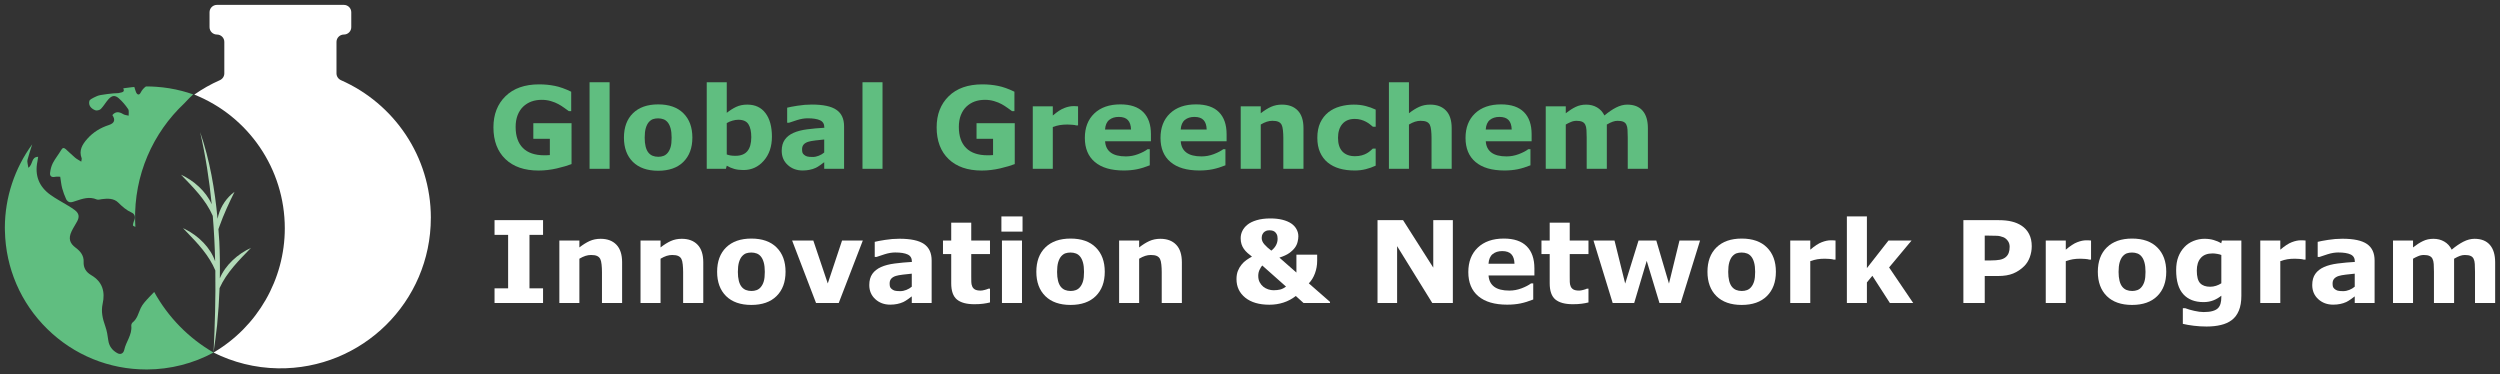 <?xml version="1.0" encoding="UTF-8" standalone="no"?> <svg xmlns:inkscape="http://www.inkscape.org/namespaces/inkscape" xmlns:sodipodi="http://sodipodi.sourceforge.net/DTD/sodipodi-0.dtd" xmlns="http://www.w3.org/2000/svg" xmlns:svg="http://www.w3.org/2000/svg" id="Layer_1" viewBox="0 0 768 115" version="1.1" sodipodi:docname="Logo001.svg" width="768" height="115" inkscape:version="1.2.1 (9c6d41e410, 2022-07-14)"><rect x="0" y="0" width="768" height="115" fill="#333333" stroke="none"/><defs id="defs5286"><style id="style5284">.cls-1,.cls-2{fill:#fff;}.cls-3,.cls-4{fill:#60be80;}.cls-5{font-family:Poppins-SemiBold, Poppins;font-size:35px;font-weight:600;}.cls-4,.cls-6,.cls-2{stroke-width:0px;}.cls-6{fill:#b1dab7;}</style></defs><g id="g7828" transform="translate(-14.858,-21.94)"><path class="cls-2" d="m 147.21,88.88 c 0,25.77 -21.09,46.6 -46.94,46.21 -7.09,-0.11 -13.82,-1.85 -19.82,-4.85 13.52,-7.92 21.9,-22.48 21.9,-38.17 0,-18.27 -11.19,-34.45 -27.8,-41.07 2.45,-1.72 5.06,-3.2 7.83,-4.42 0.84,-0.37 1.39,-1.18 1.39,-2.09 v -9.67 c 0,-0.63 -0.25,-1.2 -0.66,-1.6 -0.42,-0.41 -0.98,-0.67 -1.61,-0.67 -1.25,0 -2.27,-1.01 -2.27,-2.27 v -4.57 c 0,-1.26 1.02,-2.27 2.27,-2.27 h 39 c 1.26,0 2.27,1.01 2.27,2.27 v 4.57 c 0,0.63 -0.25,1.2 -0.66,1.6 -0.42,0.42 -0.98,0.67 -1.61,0.67 -1.25,0 -2.27,1.02 -2.27,2.27 v 9.67 c 0,0.91 0.56,1.72 1.39,2.09 16.25,7.16 27.6,23.4 27.6,42.3 z" id="path5288"></path><g id="nG21LE"><path class="cls-4" d="m 80.46,130.24 c -6.23,3.37 -13.26,5.17 -20.39,5.2 h -0.25 c -11.44,0 -22.25,-4.41 -30.42,-12.42 -8.17,-8 -12.79,-18.7 -13.03,-30.14 -0.02,-0.3 -0.02,-0.6 -0.02,-0.91 v -0.16 c 0.03,-9.21 3,-18.15 8.4,-25.53 -0.51,1.57 -1,3.14 -1.44,4.73 -0.18,0.65 0.14,1.45 0.26,2.47 1.52,-1.08 0.79,-3.31 3.01,-3.37 -0.09,0.56 -0.14,1.01 -0.23,1.47 -0.86,4.22 0.47,7.65 3.93,10.16 1.78,1.29 3.75,2.3 5.63,3.46 0.66,0.41 1.33,0.82 1.95,1.3 1.27,0.99 1.47,2.04 0.69,3.46 -0.56,1.04 -1.22,2.02 -1.72,3.08 -1,2.16 -0.59,3.63 1.3,5.02 1.45,1.07 2.51,2.43 2.42,4.3 -0.1,1.92 0.82,3.23 2.32,4.1 3.51,2.04 4.33,5.14 3.52,8.8 -0.53,2.43 0,4.61 0.8,6.87 0.51,1.4 0.74,2.92 0.94,4.4 0.25,1.82 1.27,3.07 2.78,3.9 1,0.56 1.89,0.08 2.12,-1.03 0.54,-2.52 2.46,-4.61 2.16,-7.38 -0.04,-0.33 0.17,-0.84 0.43,-1.05 1.44,-1.14 1.75,-2.86 2.47,-4.39 0.58,-1.24 1.61,-2.29 2.56,-3.32 0.51,-0.56 1.05,-1.09 1.58,-1.63 4.26,7.73 10.58,14.19 18.21,18.6 z" id="path5290"></path><path class="cls-4" d="m 74.21,50.93 c -0.72,0.66 -1.69,1.61 -2.76,2.78 -9.59,9.02 -15.46,21.95 -15.08,36.25 0.02,0.56 0.04,1.12 0.08,1.67 -0.25,-0.09 -0.49,-0.2 -0.69,-0.34 -0.2,-0.14 0.1,-1.13 0.33,-1.65 0.47,-1.07 0.11,-2 -0.76,-2.38 -1.66,-0.74 -2.89,-1.85 -4.16,-3.1 -1.32,-1.31 -3.2,-1.29 -5.01,-1.05 -0.53,0.07 -1.15,0.29 -1.58,0.1 -2.24,-0.96 -4.31,-0.25 -6.41,0.45 -0.6,0.2 -1.24,0.46 -1.84,0.4 -0.42,-0.03 -0.94,-0.5 -1.14,-0.91 -0.5,-1.09 -0.91,-2.22 -1.23,-3.37 -0.28,-1.04 -0.37,-2.12 -0.6,-3.54 -0.32,0 -0.97,-0.11 -1.58,0.02 -1.14,0.24 -1.67,-0.27 -1.53,-1.28 0.13,-1.03 0.39,-2.09 0.87,-3 0.73,-1.38 1.74,-2.6 2.52,-3.94 0.41,-0.7 0.81,-0.82 1.36,-0.33 1,0.87 1.93,1.81 2.93,2.66 0.51,0.43 1.14,0.74 1.89,1.23 0.07,-0.6 0.2,-0.86 0.12,-1.05 -0.93,-2.44 0.24,-4.28 1.75,-5.99 1.8,-2.02 4.03,-3.38 6.6,-4.21 q 2.6,-0.84 1.09,-3.06 c 1.01,-1.2 2.09,-1.04 3.32,-0.29 0.47,0.29 1.11,0.32 1.68,0.47 -0.03,-0.69 0.17,-1.54 -0.16,-2.03 -0.81,-1.2 -1.77,-2.34 -2.85,-3.29 -1.18,-1.05 -2.12,-0.91 -3.19,0.27 -0.84,0.94 -1.46,2.09 -2.34,2.99 -0.37,0.37 -1.28,0.59 -1.75,0.39 -1.17,-0.49 -2.13,-1.4 -1.78,-2.83 0.11,-0.45 0.87,-0.8 1.4,-1.08 0.64,-0.33 1.32,-0.63 2.03,-0.75 1.33,-0.25 2.69,-0.38 4.04,-0.53 0.48,-0.05 0.97,0 1.45,-0.07 1.58,-0.29 1.93,-0.46 1.49,-1.46 0.11,-0.02 0.22,-0.04 0.33,-0.06 0.66,-0.1 1.4,-0.2 2.29,-0.29 0.26,-0.02 0.52,-0.05 0.78,-0.07 0.2,0.53 0.3,1.12 0.54,1.63 0.34,0.77 0.96,0.98 1.39,0.13 0.44,-0.86 1,-1.48 1.64,-1.93 h 0.12 c 1.11,0 2.11,0.04 3.06,0.11 2.67,0.18 5.33,0.61 7.92,1.29 1.15,0.3 2.28,0.65 3.39,1.03 z" id="path5292"></path></g><path class="cls-6" d="m 91.96,98.09 c -3.73,3.85 -7.47,7.54 -9.65,12.35 -0.14,3.79 -0.39,7.57 -0.75,11.33 -0.32,2.83 -0.69,5.65 -1.1,8.47 0.42,-8.38 0.67,-16.81 0.55,-25.22 -1.93,-4.61 -5.28,-8.18 -8.76,-11.77 -0.39,-0.41 -0.78,-0.81 -1.18,-1.22 0.25,0.11 0.49,0.23 0.74,0.35 3.97,2.01 7.69,5.57 9.14,9.83 -0.11,-4.66 -0.34,-9.32 -0.73,-13.96 -2.16,-4.96 -5.97,-8.72 -9.77,-12.65 3.89,1.77 7.66,5.06 9.45,9.09 -0.74,-7.44 -1.88,-14.84 -3.56,-22.16 2.98,8.58 4.51,17.59 5.35,26.63 0.07,-0.38 0.16,-0.75 0.27,-1.12 0.8,-2.85 2.59,-5.46 4.94,-7.17 -1.73,3.52 -3.32,6.92 -4.62,10.57 -0.11,0.3 -0.22,0.59 -0.32,0.89 0.1,1.27 0.19,2.54 0.27,3.81 0.18,3.75 0.23,7.53 0.16,11.31 1.73,-4.15 5.58,-7.55 9.57,-9.36 z" id="path5295"></path><g id="g7778" transform="translate(68.75,-152.344)"><g aria-label="Global Greenchem" id="text7133" class="cls-5" style="font-weight:600;font-size:35px;font-family:Poppins-SemiBold, Poppins;fill:#60be80;fill-opacity:1" transform="translate(-3.125,356.25)"><path d="m 124.809,-131.559 q -1.709,0.666 -4.529,1.333 -2.82,0.649 -5.623,0.649 -6.494,0 -10.168,-3.521 -3.674,-3.538 -3.674,-9.758 0,-5.93 3.708,-9.553 3.708,-3.64 10.339,-3.64 2.512,0 4.785,0.461 2.273,0.444 5.059,1.794 v 5.964 h -0.735 q -0.479,-0.359 -1.401,-1.008 -0.923,-0.666 -1.777,-1.128 -0.991,-0.547 -2.324,-0.94 -1.316,-0.393 -2.803,-0.393 -1.743,0 -3.162,0.513 -1.418,0.513 -2.546,1.572 -1.077,1.025 -1.709,2.615 -0.615,1.572 -0.615,3.64 0,4.221 2.239,6.46 2.239,2.239 6.614,2.239 0.376,0 0.82,-0.017 0.461,-0.017 0.837,-0.051 v -4.99 h -5.076 v -4.802 h 11.741 z" id="path7135" style="fill:#60be80;fill-opacity:1"></path><path d="m 136.499,-130.106 h -6.152 v -26.592 h 6.152 z" id="path7137" style="fill:#60be80;fill-opacity:1"></path><path d="m 161.929,-139.694 q 0,4.734 -2.769,7.468 -2.751,2.717 -7.742,2.717 -4.99,0 -7.759,-2.717 -2.751,-2.734 -2.751,-7.468 0,-4.768 2.769,-7.485 2.786,-2.717 7.742,-2.717 5.024,0 7.759,2.734 2.751,2.734 2.751,7.468 z m -7.571,4.666 q 0.598,-0.735 0.889,-1.76 0.308,-1.042 0.308,-2.871 0,-1.692 -0.308,-2.837 -0.308,-1.145 -0.855,-1.829 -0.547,-0.701 -1.316,-0.991 -0.769,-0.291 -1.658,-0.291 -0.889,0 -1.589,0.239 -0.684,0.239 -1.316,0.957 -0.564,0.667 -0.906,1.829 -0.325,1.162 -0.325,2.922 0,1.572 0.291,2.734 0.291,1.145 0.854,1.846 0.547,0.666 1.299,0.974 0.769,0.308 1.743,0.308 0.837,0 1.589,-0.273 0.769,-0.291 1.299,-0.957 z" id="path7139" style="fill:#60be80;fill-opacity:1"></path><path d="m 186.367,-139.967 q 0,4.529 -2.512,7.383 -2.495,2.854 -6.238,2.854 -1.606,0 -2.82,-0.342 -1.213,-0.342 -2.307,-0.991 l -0.256,0.957 h -5.896 v -26.592 h 6.152 v 9.399 q 1.418,-1.128 2.888,-1.829 1.487,-0.701 3.418,-0.701 3.64,0 5.605,2.632 1.965,2.615 1.965,7.229 z m -6.34,0.12 q 0,-2.563 -0.872,-3.948 -0.872,-1.384 -3.11,-1.384 -0.872,0 -1.794,0.273 -0.923,0.256 -1.76,0.752 v 9.639 q 0.666,0.239 1.265,0.325 0.598,0.086 1.436,0.086 2.444,0 3.64,-1.436 1.196,-1.436 1.196,-4.307 z" id="path7141" style="fill:#60be80;fill-opacity:1"></path><path d="m 202.431,-135.114 v -3.999 q -1.248,0.103 -2.7,0.291 -1.453,0.171 -2.205,0.41 -0.923,0.291 -1.418,0.854 -0.479,0.547 -0.479,1.453 0,0.598 0.103,0.974 0.103,0.376 0.513,0.718 0.393,0.342 0.94,0.513 0.547,0.154 1.709,0.154 0.923,0 1.863,-0.376 0.957,-0.376 1.675,-0.991 z m 0,2.974 q -0.496,0.376 -1.23,0.906 -0.735,0.53 -1.384,0.837 -0.906,0.41 -1.88,0.598 -0.974,0.205 -2.136,0.205 -2.734,0 -4.58,-1.692 -1.846,-1.692 -1.846,-4.324 0,-2.102 0.94,-3.435 0.94,-1.333 2.666,-2.102 1.709,-0.769 4.238,-1.094 2.529,-0.325 5.247,-0.479 v -0.103 q 0,-1.589 -1.299,-2.188 -1.299,-0.615 -3.828,-0.615 -1.521,0 -3.247,0.547 -1.726,0.53 -2.478,0.82 h -0.564 v -4.631 q 0.974,-0.256 3.162,-0.598 2.205,-0.359 4.409,-0.359 5.247,0 7.571,1.624 2.341,1.606 2.341,5.059 v 13.057 h -6.101 z" id="path7143" style="fill:#60be80;fill-opacity:1"></path><path d="m 220.342,-130.106 h -6.152 v -26.592 h 6.152 z" id="path7145" style="fill:#60be80;fill-opacity:1"></path><path d="m 260.964,-131.559 q -1.709,0.666 -4.529,1.333 -2.82,0.649 -5.623,0.649 -6.494,0 -10.168,-3.521 -3.674,-3.538 -3.674,-9.758 0,-5.93 3.708,-9.553 3.708,-3.64 10.339,-3.64 2.512,0 4.785,0.461 2.273,0.444 5.059,1.794 v 5.964 h -0.735 q -0.479,-0.359 -1.401,-1.008 -0.923,-0.666 -1.777,-1.128 -0.991,-0.547 -2.324,-0.94 -1.316,-0.393 -2.803,-0.393 -1.743,0 -3.162,0.513 -1.418,0.513 -2.546,1.572 -1.077,1.025 -1.709,2.615 -0.615,1.572 -0.615,3.64 0,4.221 2.239,6.46 2.239,2.239 6.614,2.239 0.376,0 0.82,-0.017 0.461,-0.017 0.837,-0.051 v -4.99 h -5.076 v -4.802 h 11.741 z" id="path7147" style="fill:#60be80;fill-opacity:1"></path><path d="m 280.412,-143.436 h -0.547 q -0.393,-0.137 -1.265,-0.205 -0.872,-0.068 -1.453,-0.068 -1.316,0 -2.324,0.171 -1.008,0.171 -2.17,0.581 v 12.852 h -6.152 v -19.192 h 6.152 v 2.82 q 2.034,-1.743 3.538,-2.307 1.504,-0.581 2.769,-0.581 0.325,0 0.735,0.017 0.41,0.017 0.718,0.051 z" id="path7149" style="fill:#60be80;fill-opacity:1"></path><path d="m 302.8,-138.566 h -14.082 q 0.137,2.256 1.709,3.452 1.589,1.196 4.666,1.196 1.948,0 3.777,-0.701 1.829,-0.701 2.888,-1.504 h 0.684 v 4.939 q -2.085,0.837 -3.931,1.213 -1.846,0.376 -4.084,0.376 -5.776,0 -8.853,-2.598 -3.076,-2.598 -3.076,-7.4 0,-4.751 2.905,-7.52 2.922,-2.786 7.998,-2.786 4.683,0 7.041,2.375 2.358,2.358 2.358,6.802 z m -6.118,-3.606 q -0.051,-1.931 -0.957,-2.905 -0.906,-0.974 -2.82,-0.974 -1.777,0 -2.922,0.923 -1.145,0.923 -1.282,2.957 z" id="path7151" style="fill:#60be80;fill-opacity:1"></path><path d="m 326.042,-138.566 h -14.082 q 0.137,2.256 1.709,3.452 1.589,1.196 4.666,1.196 1.948,0 3.777,-0.701 1.829,-0.701 2.888,-1.504 h 0.684 v 4.939 q -2.085,0.837 -3.931,1.213 -1.846,0.376 -4.084,0.376 -5.776,0 -8.853,-2.598 -3.076,-2.598 -3.076,-7.4 0,-4.751 2.905,-7.52 2.922,-2.786 7.998,-2.786 4.683,0 7.041,2.375 2.358,2.358 2.358,6.802 z m -6.118,-3.606 q -0.051,-1.931 -0.957,-2.905 -0.906,-0.974 -2.82,-0.974 -1.777,0 -2.922,0.923 -1.145,0.923 -1.282,2.957 z" id="path7153" style="fill:#60be80;fill-opacity:1"></path><path d="m 349.66,-130.106 h -6.187 v -9.519 q 0,-1.162 -0.12,-2.307 -0.12,-1.162 -0.41,-1.709 -0.342,-0.632 -1.008,-0.923 -0.649,-0.291 -1.829,-0.291 -0.837,0 -1.709,0.273 -0.854,0.273 -1.863,0.872 v 13.604 h -6.152 v -19.192 h 6.152 v 2.119 q 1.641,-1.282 3.145,-1.965 1.521,-0.684 3.367,-0.684 3.11,0 4.854,1.812 1.76,1.812 1.76,5.417 z" id="path7155" style="fill:#60be80;fill-opacity:1"></path><path d="m 365.315,-129.594 q -2.512,0 -4.597,-0.598 -2.068,-0.598 -3.606,-1.846 -1.521,-1.248 -2.358,-3.145 -0.837,-1.897 -0.837,-4.443 0,-2.683 0.889,-4.631 0.906,-1.948 2.512,-3.23 1.555,-1.213 3.589,-1.777 2.034,-0.564 4.221,-0.564 1.965,0 3.623,0.427 1.658,0.427 3.093,1.111 v 5.247 h -0.872 q -0.359,-0.308 -0.872,-0.718 -0.496,-0.41 -1.23,-0.803 -0.701,-0.376 -1.538,-0.615 -0.837,-0.256 -1.948,-0.256 -2.461,0 -3.794,1.572 -1.316,1.555 -1.316,4.238 0,2.769 1.35,4.204 1.367,1.436 3.862,1.436 1.162,0 2.085,-0.256 0.94,-0.273 1.555,-0.632 0.581,-0.342 1.025,-0.718 0.444,-0.376 0.82,-0.735 h 0.872 v 5.247 q -1.453,0.684 -3.042,1.077 -1.572,0.41 -3.486,0.41 z" id="path7157" style="fill:#60be80;fill-opacity:1"></path><path d="m 395.188,-130.106 h -6.187 v -9.519 q 0,-1.162 -0.12,-2.307 -0.12,-1.162 -0.41,-1.709 -0.342,-0.632 -1.008,-0.923 -0.649,-0.291 -1.829,-0.291 -0.837,0 -1.709,0.273 -0.855,0.273 -1.863,0.872 v 13.604 h -6.152 v -26.592 h 6.152 v 9.519 q 1.641,-1.282 3.145,-1.965 1.521,-0.684 3.367,-0.684 3.11,0 4.854,1.812 1.76,1.812 1.76,5.417 z" id="path7159" style="fill:#60be80;fill-opacity:1"></path><path d="m 419.746,-138.566 h -14.082 q 0.137,2.256 1.709,3.452 1.589,1.196 4.666,1.196 1.948,0 3.777,-0.701 1.829,-0.701 2.888,-1.504 h 0.684 v 4.939 q -2.085,0.837 -3.931,1.213 -1.846,0.376 -4.084,0.376 -5.776,0 -8.853,-2.598 -3.076,-2.598 -3.076,-7.4 0,-4.751 2.905,-7.52 2.922,-2.786 7.998,-2.786 4.683,0 7.041,2.375 2.358,2.358 2.358,6.802 z m -6.118,-3.606 q -0.051,-1.931 -0.957,-2.905 -0.906,-0.974 -2.82,-0.974 -1.777,0 -2.922,0.923 -1.145,0.923 -1.282,2.957 z" id="path7161" style="fill:#60be80;fill-opacity:1"></path><path d="m 442.851,-143.71 v 13.604 h -6.187 v -9.587 q 0,-1.401 -0.068,-2.375 -0.068,-0.991 -0.376,-1.606 -0.308,-0.615 -0.94,-0.889 -0.615,-0.291 -1.743,-0.291 -0.906,0 -1.76,0.376 -0.854,0.359 -1.538,0.769 v 13.604 h -6.152 v -19.192 h 6.152 v 2.119 q 1.589,-1.248 3.042,-1.948 1.453,-0.701 3.213,-0.701 1.897,0 3.35,0.855 1.453,0.837 2.273,2.478 1.846,-1.555 3.589,-2.444 1.743,-0.889 3.418,-0.889 3.11,0 4.717,1.863 1.624,1.863 1.624,5.366 v 12.493 h -6.187 v -9.587 q 0,-1.418 -0.068,-2.393 -0.051,-0.974 -0.359,-1.589 -0.291,-0.615 -0.923,-0.889 -0.632,-0.291 -1.777,-0.291 -0.769,0 -1.504,0.273 -0.735,0.256 -1.794,0.872 z" id="path7163" style="fill:#60be80;fill-opacity:1"></path></g><g aria-label="Innovation &amp; Network Program" id="text7450" class="cls-5" style="font-weight:600;font-size:35px;font-family:Poppins-SemiBold, Poppins;fill:#ffffff;fill-opacity:1" transform="translate(28.125,12.5)"><path d="M 84.809,254.863 H 69.907 v -4.512 h 4.17 v -16.423 h -4.17 v -4.512 h 14.902 v 4.512 h -4.17 v 16.423 h 4.17 z" id="path7455" style="fill:#ffffff;fill-opacity:1"></path><path d="m 109.094,254.863 h -6.187 v -9.519 q 0,-1.162 -0.12,-2.307 -0.12,-1.162 -0.41,-1.709 -0.342,-0.632 -1.008,-0.923 -0.649,-0.291 -1.829,-0.291 -0.837,0 -1.709,0.273 -0.854,0.273 -1.863,0.872 v 13.604 h -6.152 v -19.192 h 6.152 v 2.119 q 1.641,-1.282 3.145,-1.965 1.521,-0.684 3.367,-0.684 3.11,0 4.854,1.812 1.76,1.812 1.76,5.417 z" id="path7457" style="fill:#ffffff;fill-opacity:1"></path><path d="m 134.028,254.863 h -6.187 v -9.519 q 0,-1.162 -0.12,-2.307 -0.12,-1.162 -0.41,-1.709 -0.342,-0.632 -1.008,-0.923 -0.649,-0.291 -1.829,-0.291 -0.837,0 -1.709,0.273 -0.854,0.273 -1.863,0.872 v 13.604 h -6.152 v -19.192 h 6.152 v 2.119 q 1.641,-1.282 3.145,-1.965 1.521,-0.684 3.367,-0.684 3.11,0 4.854,1.812 1.76,1.812 1.76,5.417 z" id="path7459" style="fill:#ffffff;fill-opacity:1"></path><path d="m 159.304,245.275 q 0,4.734 -2.769,7.468 -2.751,2.717 -7.742,2.717 -4.99,0 -7.759,-2.717 -2.751,-2.734 -2.751,-7.468 0,-4.768 2.769,-7.485 2.786,-2.717 7.742,-2.717 5.024,0 7.759,2.734 2.751,2.734 2.751,7.468 z m -7.571,4.666 q 0.598,-0.735 0.889,-1.76 0.308,-1.042 0.308,-2.871 0,-1.692 -0.308,-2.837 -0.308,-1.145 -0.854,-1.829 -0.547,-0.701 -1.316,-0.991 -0.769,-0.291 -1.658,-0.291 -0.889,0 -1.589,0.239 -0.684,0.239 -1.316,0.957 -0.564,0.667 -0.906,1.829 -0.325,1.162 -0.325,2.922 0,1.572 0.291,2.734 0.291,1.145 0.855,1.846 0.547,0.666 1.299,0.974 0.769,0.308 1.743,0.308 0.837,0 1.589,-0.273 0.769,-0.291 1.299,-0.957 z" id="path7461" style="fill:#ffffff;fill-opacity:1"></path><path d="m 183.042,235.671 -7.4,19.192 h -6.973 l -7.349,-19.192 h 6.511 l 4.443,13.193 4.392,-13.193 z" id="path7463" style="fill:#ffffff;fill-opacity:1"></path><path d="m 198.081,249.855 v -3.999 q -1.248,0.103 -2.7,0.291 -1.453,0.171 -2.205,0.41 -0.923,0.291 -1.418,0.854 -0.479,0.547 -0.479,1.453 0,0.598 0.103,0.974 0.103,0.376 0.513,0.718 0.393,0.342 0.94,0.513 0.547,0.154 1.709,0.154 0.923,0 1.863,-0.376 0.957,-0.376 1.675,-0.991 z m 0,2.974 q -0.496,0.376 -1.23,0.906 -0.735,0.53 -1.384,0.837 -0.906,0.41 -1.88,0.598 -0.974,0.205 -2.136,0.205 -2.734,0 -4.58,-1.692 -1.846,-1.692 -1.846,-4.324 0,-2.102 0.94,-3.435 0.94,-1.333 2.666,-2.102 1.709,-0.769 4.238,-1.094 2.529,-0.325 5.247,-0.479 v -0.103 q 0,-1.589 -1.299,-2.188 -1.299,-0.615 -3.828,-0.615 -1.521,0 -3.247,0.547 -1.726,0.53 -2.478,0.82 h -0.564 v -4.631 q 0.974,-0.256 3.162,-0.598 2.205,-0.359 4.409,-0.359 5.247,0 7.571,1.624 2.341,1.606 2.341,5.059 v 13.057 h -6.101 z" id="path7465" style="fill:#ffffff;fill-opacity:1"></path><path d="m 222.109,254.692 q -0.991,0.256 -2.102,0.393 -1.111,0.154 -2.717,0.154 -3.589,0 -5.349,-1.453 -1.743,-1.453 -1.743,-4.973 v -8.972 h -2.529 v -4.17 h 2.529 v -5.486 h 6.152 v 5.486 h 5.759 v 4.17 h -5.759 v 6.802 q 0,1.008 0.017,1.76 0.017,0.752 0.273,1.35 0.239,0.598 0.837,0.957 0.615,0.342 1.777,0.342 0.479,0 1.248,-0.205 0.786,-0.205 1.094,-0.376 h 0.513 z" id="path7467" style="fill:#ffffff;fill-opacity:1"></path><path d="m 231.936,254.863 h -6.152 v -19.192 h 6.152 z m 0.171,-21.926 h -6.494 v -4.666 h 6.494 z" id="path7469" style="fill:#ffffff;fill-opacity:1"></path><path d="m 257.366,245.275 q 0,4.734 -2.769,7.468 -2.751,2.717 -7.742,2.717 -4.99,0 -7.759,-2.717 -2.751,-2.734 -2.751,-7.468 0,-4.768 2.769,-7.485 2.786,-2.717 7.742,-2.717 5.024,0 7.759,2.734 2.751,2.734 2.751,7.468 z m -7.571,4.666 q 0.598,-0.735 0.889,-1.76 0.308,-1.042 0.308,-2.871 0,-1.692 -0.308,-2.837 -0.308,-1.145 -0.854,-1.829 -0.547,-0.701 -1.316,-0.991 -0.769,-0.291 -1.658,-0.291 -0.889,0 -1.589,0.239 -0.684,0.239 -1.316,0.957 -0.564,0.667 -0.906,1.829 -0.325,1.162 -0.325,2.922 0,1.572 0.291,2.734 0.291,1.145 0.854,1.846 0.547,0.666 1.299,0.974 0.769,0.308 1.743,0.308 0.837,0 1.589,-0.273 0.769,-0.291 1.299,-0.957 z" id="path7471" style="fill:#ffffff;fill-opacity:1"></path><path d="m 281.052,254.863 h -6.187 v -9.519 q 0,-1.162 -0.12,-2.307 -0.12,-1.162 -0.41,-1.709 -0.342,-0.632 -1.008,-0.923 -0.649,-0.291 -1.829,-0.291 -0.837,0 -1.709,0.273 -0.854,0.273 -1.863,0.872 v 13.604 h -6.152 v -19.192 h 6.152 v 2.119 q 1.641,-1.282 3.145,-1.965 1.521,-0.684 3.367,-0.684 3.11,0 4.854,1.812 1.76,1.812 1.76,5.417 z" id="path7473" style="fill:#ffffff;fill-opacity:1"></path><path d="m 326.562,254.863 h -8.135 l -2.375,-2.153 q -1.709,1.35 -3.777,2.017 -2.051,0.667 -4.341,0.667 -4.717,0 -7.417,-2.17 -2.683,-2.188 -2.683,-5.691 0,-1.453 0.427,-2.529 0.427,-1.077 1.128,-1.931 0.667,-0.837 1.538,-1.436 0.872,-0.598 1.658,-1.025 -0.718,-0.53 -1.367,-1.111 -0.649,-0.581 -1.128,-1.265 -0.461,-0.649 -0.718,-1.453 -0.256,-0.803 -0.256,-1.812 0,-1.196 0.513,-2.239 0.513,-1.06 1.538,-1.897 1.06,-0.872 2.837,-1.401 1.794,-0.547 4.255,-0.547 2.068,0 3.691,0.41 1.624,0.41 2.734,1.162 1.042,0.718 1.589,1.743 0.564,1.008 0.564,2.188 0,0.786 -0.239,1.726 -0.222,0.94 -0.837,1.777 -0.666,0.889 -1.76,1.658 -1.094,0.769 -2.991,1.367 l 5.229,4.597 v -5.503 h 6.375 v 1.897 q 0,2.017 -0.684,3.862 -0.684,1.846 -1.88,3.059 l 6.511,5.691 z m -16.099,-19.722 q 0,-0.889 -0.273,-1.401 -0.273,-0.53 -0.666,-0.803 -0.41,-0.273 -0.854,-0.342 -0.444,-0.068 -0.718,-0.068 -0.291,0 -0.666,0.068 -0.359,0.068 -0.803,0.359 -0.359,0.239 -0.632,0.718 -0.273,0.461 -0.273,1.23 0,1.008 0.82,1.948 0.82,0.94 2.136,1.931 0.957,-0.752 1.436,-1.658 0.496,-0.923 0.496,-1.982 z m 2.581,14.68 -7.297,-6.477 q -0.342,0.342 -0.786,1.23 -0.444,0.872 -0.444,1.948 0,1.145 0.444,1.982 0.444,0.82 1.094,1.35 0.684,0.547 1.521,0.82 0.837,0.273 1.641,0.273 1.162,0 2.051,-0.222 0.906,-0.239 1.777,-0.906 z" id="path7475" style="fill:#ffffff;fill-opacity:1"></path><path d="m 364.297,254.863 h -6.323 l -10.801,-17.466 v 17.466 h -6.016 v -25.447 h 7.844 l 9.28,14.578 v -14.578 h 6.016 z" id="path7477" style="fill:#ffffff;fill-opacity:1"></path><path d="m 389.35,246.403 h -14.082 q 0.137,2.256 1.709,3.452 1.589,1.196 4.666,1.196 1.948,0 3.777,-0.701 1.829,-0.701 2.888,-1.504 h 0.684 v 4.939 q -2.085,0.837 -3.931,1.213 -1.846,0.376 -4.084,0.376 -5.776,0 -8.853,-2.598 -3.076,-2.598 -3.076,-7.4 0,-4.751 2.905,-7.52 2.922,-2.786 7.998,-2.786 4.683,0 7.041,2.375 2.358,2.358 2.358,6.802 z m -6.118,-3.606 q -0.051,-1.931 -0.957,-2.905 -0.906,-0.974 -2.82,-0.974 -1.777,0 -2.922,0.923 -1.145,0.923 -1.282,2.957 z" id="path7479" style="fill:#ffffff;fill-opacity:1"></path><path d="m 405.962,254.692 q -0.991,0.256 -2.102,0.393 -1.111,0.154 -2.717,0.154 -3.589,0 -5.349,-1.453 -1.743,-1.453 -1.743,-4.973 v -8.972 h -2.529 v -4.17 h 2.529 v -5.486 h 6.152 v 5.486 h 5.759 v 4.17 h -5.759 v 6.802 q 0,1.008 0.017,1.76 0.017,0.752 0.273,1.35 0.239,0.598 0.837,0.957 0.615,0.342 1.777,0.342 0.479,0 1.248,-0.205 0.786,-0.205 1.094,-0.376 h 0.513 z" id="path7481" style="fill:#ffffff;fill-opacity:1"></path><path d="m 440.244,235.671 -5.947,19.192 h -6.528 l -3.914,-12.937 -3.845,12.937 h -6.614 l -5.896,-19.192 h 6.46 l 3.281,13.228 4.102,-13.228 h 5.452 l 3.896,13.228 3.23,-13.228 z" id="path7483" style="fill:#ffffff;fill-opacity:1"></path><path d="m 463.537,245.275 q 0,4.734 -2.769,7.468 -2.751,2.717 -7.742,2.717 -4.99,0 -7.759,-2.717 -2.751,-2.734 -2.751,-7.468 0,-4.768 2.769,-7.485 2.786,-2.717 7.742,-2.717 5.024,0 7.759,2.734 2.751,2.734 2.751,7.468 z m -7.571,4.666 q 0.598,-0.735 0.889,-1.76 0.308,-1.042 0.308,-2.871 0,-1.692 -0.308,-2.837 -0.308,-1.145 -0.854,-1.829 -0.547,-0.701 -1.316,-0.991 -0.769,-0.291 -1.658,-0.291 -0.889,0 -1.589,0.239 -0.684,0.239 -1.316,0.957 -0.564,0.667 -0.906,1.829 -0.325,1.162 -0.325,2.922 0,1.572 0.291,2.734 0.291,1.145 0.855,1.846 0.547,0.666 1.299,0.974 0.769,0.308 1.743,0.308 0.837,0 1.589,-0.273 0.769,-0.291 1.299,-0.957 z" id="path7485" style="fill:#ffffff;fill-opacity:1"></path><path d="m 481.858,241.532 h -0.547 q -0.393,-0.137 -1.265,-0.205 -0.872,-0.068 -1.453,-0.068 -1.316,0 -2.324,0.171 -1.008,0.171 -2.17,0.581 v 12.852 h -6.152 v -19.192 h 6.152 v 2.82 q 2.034,-1.743 3.538,-2.307 1.504,-0.581 2.769,-0.581 0.325,0 0.735,0.017 0.41,0.017 0.718,0.051 z" id="path7487" style="fill:#ffffff;fill-opacity:1"></path><path d="m 505.715,254.863 h -7.161 l -5.383,-8.357 -1.675,2.034 v 6.323 h -6.152 v -26.592 h 6.152 v 15.876 l 6.631,-8.477 h 7.092 l -6.904,8.271 z" id="path7489" style="fill:#ffffff;fill-opacity:1"></path><path d="m 542.134,237.448 q 0,1.709 -0.598,3.35 -0.598,1.624 -1.709,2.734 -1.521,1.504 -3.401,2.273 -1.863,0.769 -4.648,0.769 h -4.084 v 8.289 h -6.562 v -25.447 h 10.801 q 2.427,0 4.084,0.427 1.675,0.41 2.957,1.248 1.538,1.008 2.341,2.581 0.82,1.572 0.82,3.777 z m -6.785,0.154 q 0,-1.077 -0.581,-1.846 -0.581,-0.786 -1.35,-1.094 -1.025,-0.41 -2,-0.444 -0.974,-0.051 -2.598,-0.051 h -1.128 v 7.622 h 1.88 q 1.675,0 2.751,-0.205 1.094,-0.205 1.829,-0.82 0.632,-0.547 0.906,-1.299 0.291,-0.769 0.291,-1.863 z" id="path7491" style="fill:#ffffff;fill-opacity:1"></path><path d="m 560.351,241.532 h -0.547 q -0.393,-0.137 -1.265,-0.205 -0.872,-0.068 -1.453,-0.068 -1.316,0 -2.324,0.171 -1.008,0.171 -2.17,0.581 v 12.852 h -6.152 v -19.192 h 6.152 v 2.82 q 2.034,-1.743 3.538,-2.307 1.504,-0.581 2.769,-0.581 0.325,0 0.735,0.017 0.41,0.017 0.718,0.051 z" id="path7493" style="fill:#ffffff;fill-opacity:1"></path><path d="m 583.457,245.275 q 0,4.734 -2.769,7.468 -2.751,2.717 -7.742,2.717 -4.99,0 -7.759,-2.717 -2.751,-2.734 -2.751,-7.468 0,-4.768 2.769,-7.485 2.786,-2.717 7.742,-2.717 5.024,0 7.759,2.734 2.751,2.734 2.751,7.468 z m -7.571,4.666 q 0.598,-0.735 0.889,-1.76 0.308,-1.042 0.308,-2.871 0,-1.692 -0.308,-2.837 -0.308,-1.145 -0.855,-1.829 -0.547,-0.701 -1.316,-0.991 -0.769,-0.291 -1.658,-0.291 -0.889,0 -1.589,0.239 -0.684,0.239 -1.316,0.957 -0.564,0.667 -0.906,1.829 -0.325,1.162 -0.325,2.922 0,1.572 0.291,2.734 0.291,1.145 0.854,1.846 0.547,0.666 1.299,0.974 0.769,0.308 1.743,0.308 0.837,0 1.589,-0.273 0.769,-0.291 1.299,-0.957 z" id="path7495" style="fill:#ffffff;fill-opacity:1"></path><path d="m 606.528,252.658 q 0,2.7 -0.769,4.546 -0.769,1.846 -2.153,2.888 -1.384,1.06 -3.35,1.521 -1.948,0.479 -4.409,0.479 -2,0 -3.948,-0.239 -1.931,-0.239 -3.35,-0.581 v -4.802 h 0.752 q 1.128,0.444 2.751,0.803 1.624,0.376 2.905,0.376 1.709,0 2.769,-0.325 1.077,-0.308 1.641,-0.889 0.53,-0.547 0.769,-1.401 0.239,-0.854 0.239,-2.051 v -0.359 q -1.111,0.906 -2.461,1.436 -1.35,0.53 -3.008,0.53 -4.033,0 -6.221,-2.427 -2.188,-2.427 -2.188,-7.383 0,-2.375 0.666,-4.102 0.667,-1.726 1.88,-3.008 1.128,-1.196 2.769,-1.863 1.658,-0.667 3.384,-0.667 1.555,0 2.82,0.376 1.282,0.359 2.324,1.008 l 0.222,-0.854 h 5.964 z m -6.152,-3.845 v -8.699 q -0.53,-0.222 -1.299,-0.342 -0.769,-0.137 -1.384,-0.137 -2.427,0 -3.64,1.401 -1.213,1.384 -1.213,3.879 0,2.769 1.025,3.862 1.042,1.094 3.076,1.094 0.923,0 1.812,-0.291 0.889,-0.291 1.624,-0.769 z" id="path7497" style="fill:#ffffff;fill-opacity:1"></path><path d="m 626.25,241.532 h -0.547 q -0.393,-0.137 -1.265,-0.205 -0.872,-0.068 -1.453,-0.068 -1.316,0 -2.324,0.171 -1.008,0.171 -2.17,0.581 v 12.852 h -6.152 v -19.192 h 6.152 v 2.82 q 2.034,-1.743 3.538,-2.307 1.504,-0.581 2.769,-0.581 0.325,0 0.735,0.017 0.41,0.017 0.718,0.051 z" id="path7499" style="fill:#ffffff;fill-opacity:1"></path><path d="m 641.357,249.855 v -3.999 q -1.248,0.103 -2.7,0.291 -1.453,0.171 -2.205,0.41 -0.923,0.291 -1.418,0.854 -0.479,0.547 -0.479,1.453 0,0.598 0.103,0.974 0.103,0.376 0.513,0.718 0.393,0.342 0.94,0.513 0.547,0.154 1.709,0.154 0.923,0 1.863,-0.376 0.957,-0.376 1.675,-0.991 z m 0,2.974 q -0.496,0.376 -1.23,0.906 -0.735,0.53 -1.384,0.837 -0.906,0.41 -1.88,0.598 -0.974,0.205 -2.136,0.205 -2.734,0 -4.58,-1.692 -1.846,-1.692 -1.846,-4.324 0,-2.102 0.94,-3.435 0.94,-1.333 2.666,-2.102 1.709,-0.769 4.238,-1.094 2.529,-0.325 5.247,-0.479 v -0.103 q 0,-1.589 -1.299,-2.188 -1.299,-0.615 -3.828,-0.615 -1.521,0 -3.247,0.547 -1.726,0.53 -2.478,0.82 h -0.564 v -4.631 q 0.974,-0.256 3.162,-0.598 2.205,-0.359 4.409,-0.359 5.247,0 7.571,1.624 2.341,1.606 2.341,5.059 v 13.057 h -6.101 z" id="path7501" style="fill:#ffffff;fill-opacity:1"></path><path d="m 671.88,241.259 v 13.604 h -6.187 v -9.587 q 0,-1.401 -0.068,-2.375 -0.068,-0.991 -0.376,-1.606 -0.308,-0.615 -0.94,-0.889 -0.615,-0.291 -1.743,-0.291 -0.906,0 -1.76,0.376 -0.854,0.359 -1.538,0.769 v 13.604 h -6.152 v -19.192 h 6.152 v 2.119 q 1.589,-1.248 3.042,-1.948 1.453,-0.701 3.213,-0.701 1.897,0 3.35,0.855 1.453,0.837 2.273,2.478 1.846,-1.555 3.589,-2.444 1.743,-0.889 3.418,-0.889 3.11,0 4.717,1.863 1.624,1.863 1.624,5.366 v 12.493 h -6.187 v -9.587 q 0,-1.418 -0.068,-2.393 -0.051,-0.974 -0.359,-1.589 -0.291,-0.615 -0.923,-0.889 -0.632,-0.291 -1.777,-0.291 -0.769,0 -1.504,0.273 -0.735,0.256 -1.794,0.872 z" id="path7503" style="fill:#ffffff;fill-opacity:1"></path></g></g></g></svg> 
